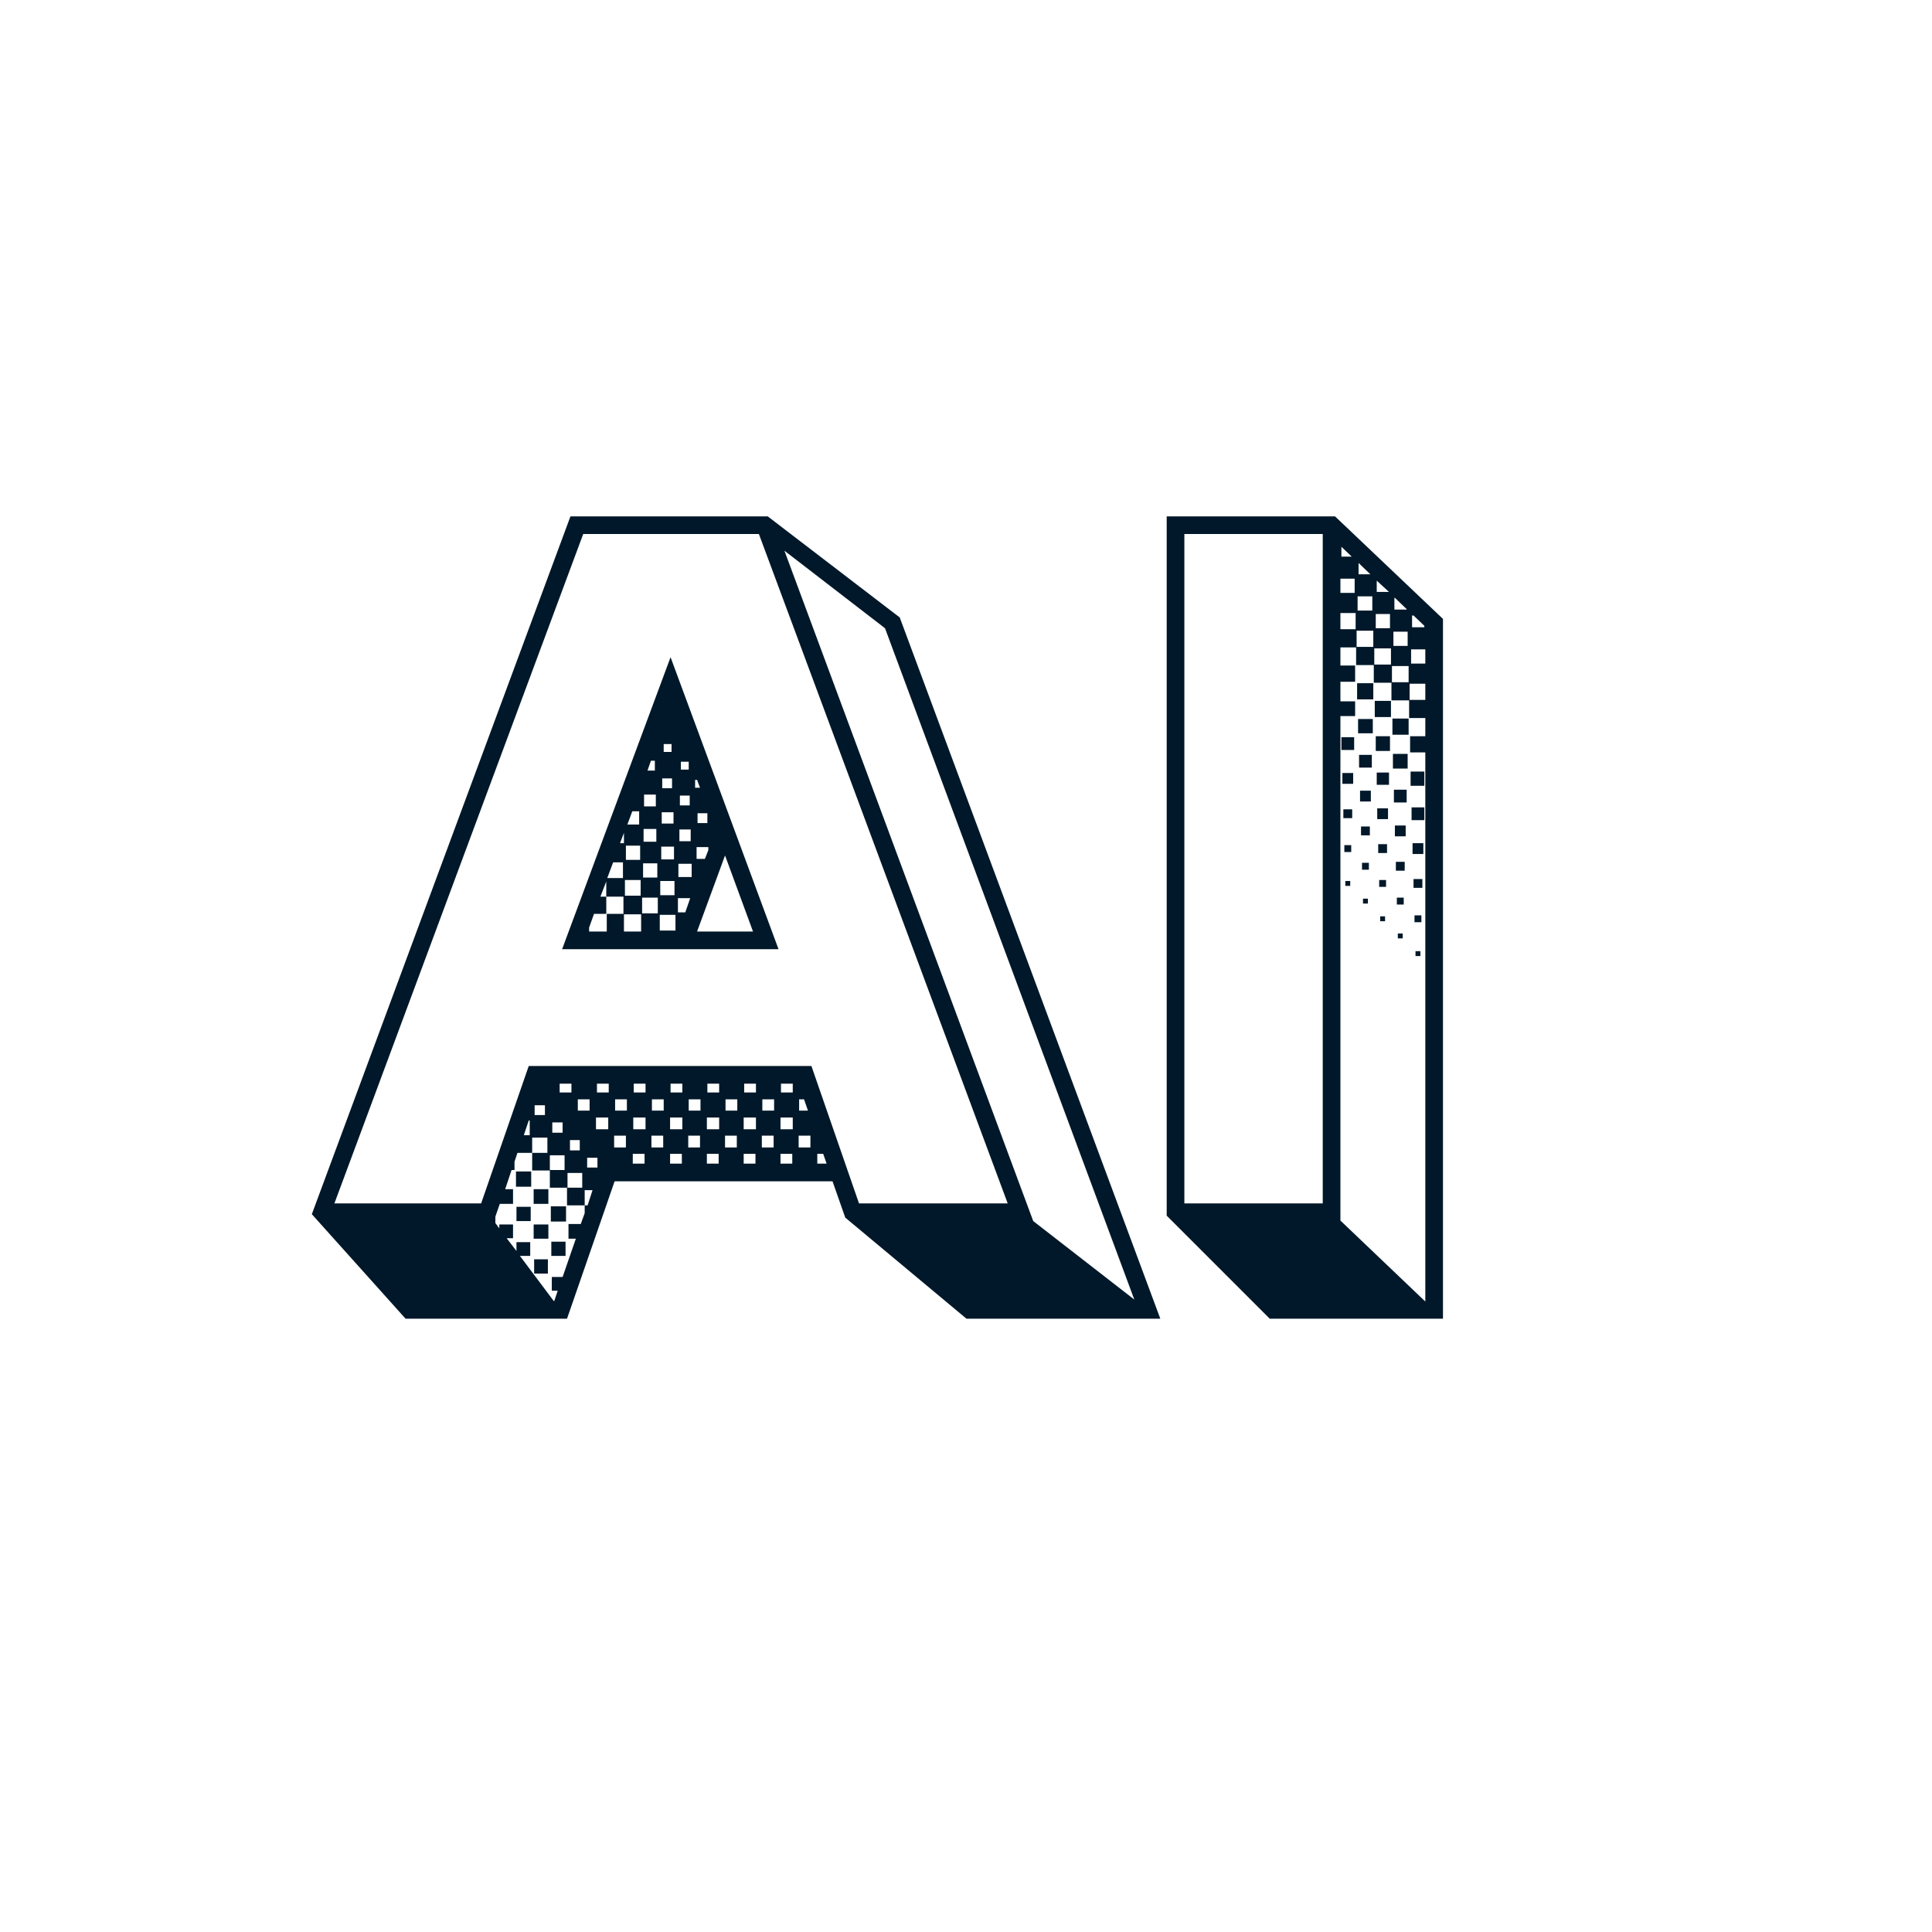 <?xml version="1.0" encoding="UTF-8"?>
<svg xmlns="http://www.w3.org/2000/svg" xmlns:xlink="http://www.w3.org/1999/xlink" width="810pt" height="810pt" viewBox="0 0 810 810" version="1.2">
<defs>
<g>
<symbol overflow="visible" id="glyph0-0">
<path style="stroke:none;" d="M 32.715 44.645 L 100.402 44.645 L 120.359 -12.961 L 211.711 -12.961 L 217.059 2.262 L 267.879 44.645 L 349.145 44.645 L 239.895 -249.359 L 184.551 -291.742 L 101.844 -291.742 L -6.582 0.824 Z M 2.879 -3.703 L 107.191 -284.336 L 180.848 -284.336 L 285.16 -3.703 L 222.82 -3.703 L 202.863 -61.312 L 84.355 -61.312 L 64.398 -3.703 Z M 338.242 36.621 L 295.859 3.703 L 191.547 -277.34 L 233.723 -244.836 Z M 98.344 -110.277 L 189.078 -110.277 L 143.812 -232.695 Z M 140.934 -192.988 L 140.934 -196.277 L 144.227 -196.277 L 144.227 -192.988 Z M 134.145 -185.168 L 135.586 -189.285 L 137.23 -189.285 L 137.23 -185.168 Z M 148.137 -185.578 L 148.137 -188.871 L 151.426 -188.871 L 151.426 -185.578 Z M 140.316 -177.762 L 140.316 -181.875 L 144.43 -181.875 L 144.43 -177.762 Z M 154.102 -177.969 L 154.102 -181.258 L 154.926 -181.258 L 156.16 -177.969 Z M 132.703 -170.148 L 132.703 -175.086 L 137.641 -175.086 L 137.641 -170.148 Z M 147.723 -170.562 L 147.723 -174.676 L 151.84 -174.676 L 151.84 -170.562 Z M 125.707 -162.535 L 127.766 -168.094 L 130.648 -168.094 L 130.648 -162.535 Z M 140.109 -162.949 L 140.109 -167.68 L 145.047 -167.68 L 145.047 -162.949 Z M 155.129 -163.152 L 155.129 -167.27 L 159.246 -167.27 L 159.246 -163.152 Z M 132.5 -155.336 L 132.5 -160.684 L 137.848 -160.684 L 137.848 -155.336 Z M 147.52 -155.543 L 147.52 -160.48 L 152.25 -160.48 L 152.25 -155.543 Z M 122.621 -154.719 L 124.27 -159.039 L 124.27 -154.719 Z M 125.09 -147.723 L 125.09 -153.691 L 131.059 -153.691 L 131.059 -147.723 Z M 139.906 -147.93 L 139.906 -153.277 L 145.254 -153.277 L 145.254 -147.93 Z M 154.719 -148.137 L 154.719 -153.074 L 159.656 -153.074 L 159.656 -151.84 L 158.215 -148.137 Z M 154.926 -117.684 L 166.652 -149.574 L 178.379 -117.684 Z M 117.273 -140.109 L 119.742 -146.695 L 123.855 -146.695 L 123.855 -140.109 Z M 132.293 -140.316 L 132.293 -146.281 L 138.258 -146.281 L 138.258 -140.316 Z M 147.105 -140.523 L 147.105 -146.078 L 152.66 -146.078 L 152.66 -140.523 Z M 124.68 -132.703 L 124.68 -139.289 L 131.266 -139.289 L 131.266 -132.703 Z M 139.492 -132.91 L 139.492 -138.875 L 145.461 -138.875 L 145.461 -132.91 Z M 109.66 -117.684 L 109.66 -119.332 L 111.719 -125.09 L 116.863 -125.09 L 116.863 -132.293 L 114.395 -132.293 L 116.863 -138.672 L 116.863 -132.293 L 124.062 -132.293 L 124.062 -125.09 L 117.066 -125.09 L 117.066 -117.684 Z M 131.883 -125.297 L 131.883 -131.883 L 138.465 -131.883 L 138.465 -125.297 Z M 146.902 -125.707 L 146.902 -131.676 L 152.043 -131.676 L 149.988 -125.707 Z M 124.27 -117.684 L 124.27 -124.887 L 131.469 -124.887 L 131.469 -117.684 Z M 139.289 -118.098 L 139.289 -124.68 L 145.871 -124.68 L 145.871 -118.098 Z M 97.316 -50.203 L 97.316 -53.906 L 102.254 -53.906 L 102.254 -50.203 Z M 112.953 -50.203 L 112.953 -53.906 L 117.891 -53.906 L 117.891 -50.203 Z M 128.383 -50.203 L 128.383 -53.906 L 133.32 -53.906 L 133.32 -50.203 Z M 143.812 -50.203 L 143.812 -53.906 L 148.754 -53.906 L 148.754 -50.203 Z M 159.246 -50.203 L 159.246 -53.906 L 164.184 -53.906 L 164.184 -50.203 Z M 174.676 -50.203 L 174.676 -53.906 L 179.613 -53.906 L 179.613 -50.203 Z M 190.105 -50.203 L 190.105 -53.906 L 195.043 -53.906 L 195.043 -50.203 Z M 104.93 -42.59 L 104.93 -47.32 L 109.867 -47.32 L 109.867 -42.59 Z M 120.566 -42.59 L 120.566 -47.32 L 125.504 -47.32 L 125.504 -42.59 Z M 135.996 -42.59 L 135.996 -47.32 L 140.934 -47.32 L 140.934 -42.59 Z M 151.426 -42.59 L 151.426 -47.32 L 156.363 -47.32 L 156.363 -42.59 Z M 166.859 -42.59 L 166.859 -47.32 L 171.797 -47.32 L 171.797 -42.59 Z M 182.289 -42.59 L 182.289 -47.32 L 187.227 -47.32 L 187.227 -42.59 Z M 197.719 -42.59 L 197.719 -47.32 L 199.777 -47.32 L 201.422 -42.59 Z M 86.824 -40.738 L 86.824 -44.852 L 91.145 -44.852 L 91.145 -40.738 Z M 112.543 -34.77 L 112.543 -39.707 L 117.684 -39.707 L 117.684 -34.77 Z M 128.18 -34.77 L 128.18 -39.707 L 133.32 -39.707 L 133.32 -34.77 Z M 143.609 -34.77 L 143.609 -39.707 L 148.754 -39.707 L 148.754 -34.77 Z M 159.039 -34.77 L 159.039 -39.707 L 164.184 -39.707 L 164.184 -34.77 Z M 174.469 -34.77 L 174.469 -39.707 L 179.613 -39.707 L 179.613 -34.77 Z M 189.902 -34.77 L 189.902 -39.707 L 195.043 -39.707 L 195.043 -34.77 Z M 82.297 -32.301 L 84.355 -38.473 L 84.766 -38.473 L 84.766 -32.301 Z M 94.23 -33.332 L 94.23 -37.652 L 98.551 -37.652 L 98.551 -33.332 Z M 120.152 -27.156 L 120.152 -32.098 L 125.09 -32.098 L 125.09 -27.156 Z M 135.789 -27.156 L 135.789 -32.098 L 140.727 -32.098 L 140.727 -27.156 Z M 151.223 -27.156 L 151.223 -32.098 L 156.16 -32.098 L 156.16 -27.156 Z M 166.652 -27.156 L 166.652 -32.098 L 171.59 -32.098 L 171.59 -27.156 Z M 182.082 -27.156 L 182.082 -32.098 L 187.02 -32.098 L 187.02 -27.156 Z M 197.512 -27.156 L 197.512 -32.098 L 202.449 -32.098 L 202.449 -27.156 Z M 94.848 37.238 L 80.652 18.312 L 84.973 18.312 L 84.973 12.551 L 79.211 12.551 L 79.211 16.254 L 75.098 10.906 L 77.77 10.906 L 77.77 5.145 L 72.012 5.145 L 72.012 6.789 L 70.363 4.527 L 70.363 1.852 L 72.215 -3.496 L 77.77 -3.496 L 77.77 -9.668 L 74.48 -9.668 L 77.152 -17.695 L 78.387 -17.695 L 78.387 -21.191 L 79.621 -24.895 L 85.793 -24.895 L 85.793 -31.273 L 92.172 -31.273 L 92.172 -24.895 L 85.793 -24.895 L 85.793 -17.488 L 93.203 -17.488 L 93.203 -10.289 L 100.402 -10.289 L 100.402 -2.879 L 107.809 -2.879 L 107.809 -9.258 L 111.102 -9.258 L 109.043 -2.879 L 107.809 -2.879 L 107.809 0.41 L 106.164 4.938 L 101.02 4.938 L 101.02 11.109 L 104.105 11.109 L 98.551 27.156 L 94.023 27.156 L 94.023 32.918 L 96.492 32.918 L 95.055 37.238 Z M 101.637 -25.922 L 101.637 -30.246 L 105.75 -30.246 L 105.75 -25.922 Z M 127.973 -20.367 L 127.973 -24.484 L 132.91 -24.484 L 132.91 -20.367 Z M 143.609 -20.367 L 143.609 -24.484 L 148.547 -24.484 L 148.547 -20.367 Z M 159.039 -20.367 L 159.039 -24.484 L 163.977 -24.484 L 163.977 -20.367 Z M 174.469 -20.367 L 174.469 -24.484 L 179.406 -24.484 L 179.406 -20.367 Z M 189.902 -20.367 L 189.902 -24.484 L 194.84 -24.484 L 194.84 -20.367 Z M 205.332 -20.367 L 205.332 -24.484 L 207.801 -24.484 L 209.242 -20.367 Z M 93.203 -17.695 L 93.203 -23.867 L 99.375 -23.867 L 99.375 -17.695 Z M 108.84 -18.723 L 108.84 -22.836 L 113.16 -22.836 L 113.16 -18.723 Z M 79.004 -10.699 L 85.383 -10.699 L 85.383 -17.078 L 79.004 -17.078 Z M 100.609 -10.289 L 100.609 -16.461 L 106.781 -16.461 L 106.781 -10.289 Z M 86.41 -3.496 L 92.586 -3.496 L 92.586 -9.668 L 86.41 -9.668 Z M 93.613 3.91 L 99.992 3.91 L 99.992 -2.469 L 93.613 -2.469 Z M 79.211 3.703 L 85.176 3.703 L 85.176 -2.262 L 79.211 -2.262 Z M 86.41 11.109 L 92.586 11.109 L 92.586 5.145 L 86.41 5.145 Z M 93.82 18.312 L 99.785 18.312 L 99.785 12.344 L 93.82 12.344 Z M 86.617 25.719 L 92.379 25.719 L 92.379 19.75 L 86.617 19.75 Z M 86.617 25.719 "/>
</symbol>
<symbol overflow="visible" id="glyph0-1">
<path style="stroke:none;" d="M 63.781 44.645 L 136.406 44.645 L 136.406 -248.742 L 91.145 -291.742 L 20.574 -291.742 L 20.574 1.441 Z M 27.98 -3.703 L 27.98 -284.336 L 86 -284.336 L 86 -3.703 Z M 93.82 -274.871 L 93.82 -278.988 L 98.141 -274.871 Z M 101.02 -267.465 L 101.02 -272.199 L 105.957 -267.465 Z M 93.406 -259.648 L 93.406 -265.613 L 99.375 -265.613 L 99.375 -259.648 Z M 108.633 -260.059 L 108.633 -264.793 L 113.777 -260.059 Z M 100.609 -252.242 L 100.609 -258.207 L 106.781 -258.207 L 106.781 -252.242 Z M 116.039 -252.652 L 116.039 -257.59 L 116.246 -257.59 L 121.184 -252.859 L 121.184 -252.652 Z M 93.406 -244.422 L 93.406 -251.211 L 99.785 -251.211 L 99.785 -244.422 Z M 108.223 -244.836 L 108.223 -250.801 L 114.188 -250.801 L 114.188 -244.836 Z M 123.445 -245.246 L 123.445 -250.184 L 124.062 -250.184 L 128.59 -245.863 L 128.59 -245.246 Z M 100.195 -237.016 L 100.195 -243.805 L 107.191 -243.805 L 107.191 -237.016 Z M 115.629 -237.426 L 115.629 -243.395 L 121.594 -243.395 L 121.594 -237.426 Z M 129 37.445 L 93.406 3.496 L 93.406 -208.008 L 99.578 -208.008 L 99.578 -214.18 L 93.406 -214.18 L 93.406 -222.406 L 99.578 -222.406 L 99.578 -229.199 L 93.406 -229.199 L 93.406 -236.809 L 99.992 -236.809 L 99.992 -229.402 L 107.398 -229.402 L 107.398 -221.996 L 114.805 -221.996 L 114.805 -214.59 L 122.211 -214.59 L 122.211 -207.184 L 129 -207.184 L 129 -199.57 L 122.621 -199.57 L 122.621 -192.781 L 129 -192.781 Z M 107.605 -229.609 L 107.605 -236.398 L 114.598 -236.398 L 114.598 -229.609 Z M 123.035 -230.02 L 123.035 -235.988 L 129 -235.988 L 129 -230.02 Z M 115.012 -222.203 L 115.012 -228.992 L 122.004 -228.992 L 122.004 -222.203 Z M 100.402 -215 L 107.191 -215 L 107.191 -221.789 L 100.402 -221.789 Z M 122.418 -214.797 L 122.418 -221.586 L 129 -221.586 L 129 -214.797 Z M 107.809 -207.594 L 114.598 -207.594 L 114.598 -214.383 L 107.809 -214.383 Z M 115.215 -200.188 L 122.004 -200.188 L 122.004 -206.977 L 115.215 -206.977 Z M 100.812 -200.805 L 106.984 -200.805 L 106.984 -206.773 L 100.812 -206.773 Z M 108.223 -193.398 L 114.188 -193.398 L 114.188 -199.57 L 108.223 -199.57 Z M 93.82 -193.809 L 99.168 -193.809 L 99.168 -199.16 L 93.82 -199.16 Z M 115.422 -185.992 L 121.594 -185.992 L 121.594 -192.164 L 115.422 -192.164 Z M 101.227 -186.402 L 106.574 -186.402 L 106.574 -191.754 L 101.227 -191.754 Z M 122.828 -178.789 L 128.59 -178.789 L 128.59 -184.758 L 122.828 -184.758 Z M 108.633 -179.203 L 113.777 -179.203 L 113.777 -184.344 L 108.633 -184.344 Z M 94.23 -179.613 L 98.758 -179.613 L 98.758 -184.141 L 94.23 -184.141 Z M 115.832 -171.797 L 121.184 -171.797 L 121.184 -177.145 L 115.832 -177.145 Z M 101.637 -172.207 L 106.164 -172.207 L 106.164 -176.734 L 101.637 -176.734 Z M 123.238 -164.387 L 128.59 -164.387 L 128.59 -169.738 L 123.238 -169.738 Z M 108.84 -164.801 L 113.363 -164.801 L 113.363 -169.328 L 108.84 -169.328 Z M 94.641 -165.211 L 98.344 -165.211 L 98.344 -168.914 L 94.641 -168.914 Z M 116.246 -157.598 L 120.77 -157.598 L 120.77 -162.125 L 116.246 -162.125 Z M 102.047 -158.012 L 105.75 -158.012 L 105.75 -161.715 L 102.047 -161.715 Z M 123.652 -150.191 L 128.18 -150.191 L 128.18 -154.719 L 123.652 -154.719 Z M 109.25 -150.605 L 112.953 -150.605 L 112.953 -154.309 L 109.25 -154.309 Z M 95.055 -151.016 L 97.934 -151.016 L 97.934 -153.895 L 95.055 -153.895 Z M 116.656 -143.195 L 120.359 -143.195 L 120.359 -146.902 L 116.656 -146.902 Z M 102.461 -143.609 L 105.34 -143.609 L 105.34 -146.488 L 102.461 -146.488 Z M 124.062 -135.996 L 127.766 -135.996 L 127.766 -139.699 L 124.062 -139.699 Z M 109.66 -136.406 L 112.543 -136.406 L 112.543 -139.289 L 109.66 -139.289 Z M 95.465 -136.82 L 97.523 -136.82 L 97.523 -138.875 L 95.465 -138.875 Z M 117.066 -129 L 119.949 -129 L 119.949 -131.883 L 117.066 -131.883 Z M 102.871 -129.414 L 104.93 -129.414 L 104.93 -131.469 L 102.871 -131.469 Z M 124.473 -121.594 L 127.355 -121.594 L 127.355 -124.473 L 124.473 -124.473 Z M 110.074 -122.004 L 112.129 -122.004 L 112.129 -124.062 L 110.074 -124.062 Z M 117.48 -114.805 L 119.535 -114.805 L 119.535 -116.863 L 117.48 -116.863 Z M 124.887 -107.398 L 126.941 -107.398 L 126.941 -109.457 L 124.887 -109.457 Z M 124.887 -107.398 "/>
</symbol>
</g>
</defs>
<g id="surface1">
<g style="fill:rgb(0%,9.409%,16.08%);fill-opacity:1;">
  <use xlink:href="#glyph0-0" x="137.323" y="508.23"/>
</g>
<g style="fill:rgb(0%,9.409%,16.08%);fill-opacity:1;">
  <use xlink:href="#glyph0-1" x="468.569" y="508.23"/>
</g>
</g>
</svg>
